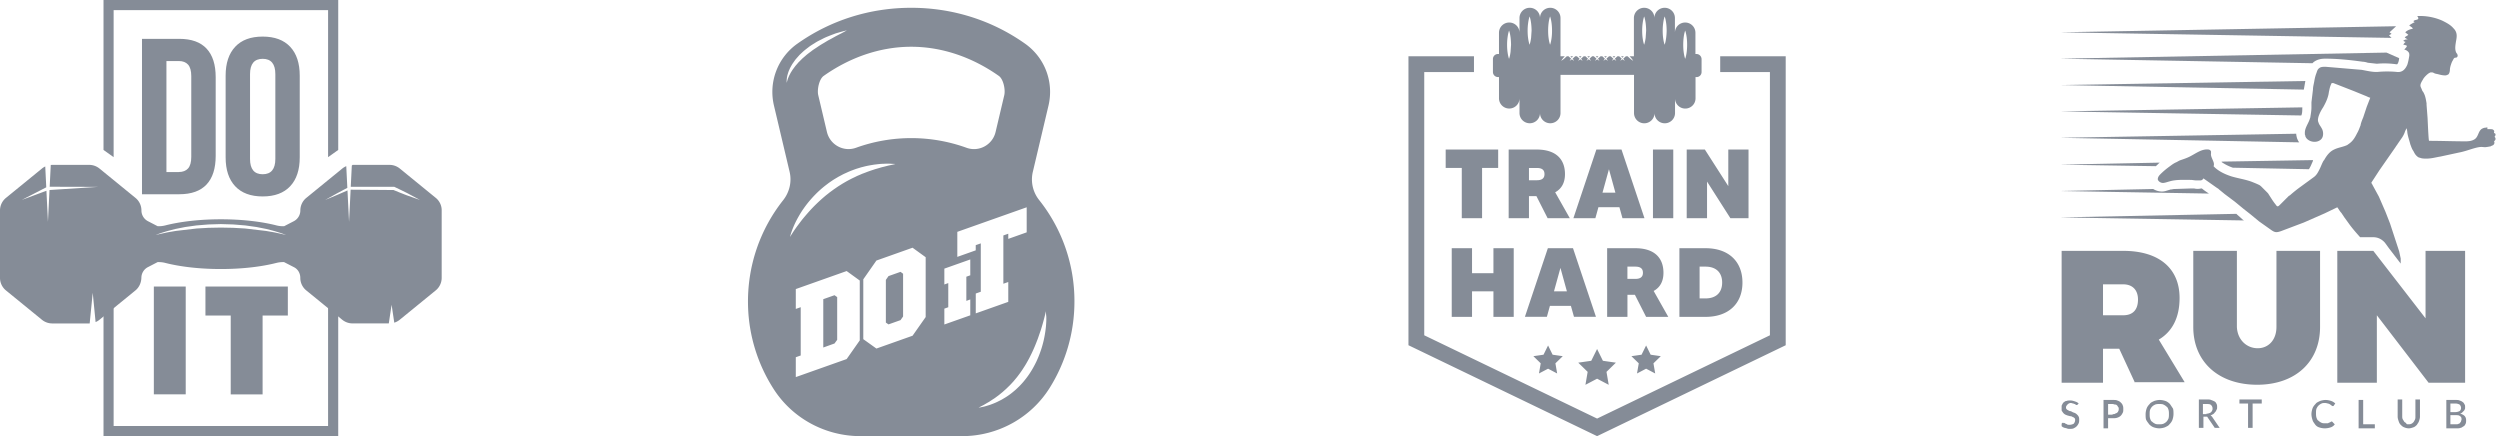 <svg xmlns="http://www.w3.org/2000/svg" xmlns:xlink="http://www.w3.org/1999/xlink" width="321" height="56" fill="none" xmlns:v="https://vecta.io/nano"><g clip-path="url(#A)" fill="#858c97"><path d="M55.952 25.406l-4.619-3.767c-.374-.304-.839-.469-1.316-.469h-4.745l-.1.096-.135 2.72 5.575-.004.865.413.826.409 1.625.873-1.738-.613-.856-.335-.808-.33-5.505-.043-.204 4.132-.2-4.037-.513.226-.782.339-1.573.66 1.49-.83.752-.404.608-.322-.139-2.785a2.16 2.16 0 0 0-.508.304l-4.619 3.767c-.487.395-.769.991-.769 1.616 0 .582-.326 1.117-.843 1.382l-1.243.643h-.126c-.282 0-.561-.03-.834-.1-1.912-.491-4.415-.791-7.156-.791s-5.245.3-7.156.791a3.35 3.35 0 0 1-.834.1h-.126l-1.243-.643c-.517-.265-.843-.799-.843-1.382a2.08 2.08 0 0 0-.769-1.616l-4.619-3.767a2.09 2.09 0 0 0-1.317-.469h-4.75l-.187.009-.139 2.798 6.235.017-6.257.404-.2 4.084-.196-3.989-3.163 1.177 3.142-1.62-.13-2.677a2.14 2.14 0 0 0-.421.265l-4.62 3.768c-.487.395-.769.991-.769 1.616v4.328 4.328a2.08 2.08 0 0 0 .769 1.616l4.619 3.767a2.09 2.09 0 0 0 1.317.469h4.81l.391-3.937.369 3.763c.174-.074.343-.174.491-.295l4.619-3.767c.495-.404.756-1.012.769-1.651a1.55 1.55 0 0 1 .843-1.347l1.243-.643h.126c.282 0 .561.03.834.1 1.912.491 4.415.791 7.156.791s5.245-.3 7.156-.791a3.4 3.4 0 0 1 .834-.1h.126l1.295.665c.504.261.791.791.791 1.36 0 .626.282 1.217.769 1.612l4.619 3.767a2.09 2.09 0 0 0 1.317.469h4.658l.361-2.394.343 2.299c.252-.078.491-.204.699-.374l4.619-3.767c.487-.395.769-.991.769-1.616v-4.328-4.328c.009-.621-.274-1.217-.76-1.612zm-19.401 4.723l-.526-.122-.817-.174-1.069-.183-2.685-.313-1.521-.087-1.573-.03-1.573.03-1.521.087-2.685.313-1.069.183-.817.174-.526.122-.187.043.178-.07.508-.183.804-.248 1.056-.274 1.269-.252 1.429-.2 1.538-.126 1.595-.048 1.595.048 1.538.126 1.43.2 1.269.252 1.056.274.804.248.508.183.178.07-.187-.043zm6.878-10.876l-1.303.925V1.304H14.59v18.875l-1.299-.925V0h30.138v19.253z"/><path d="M43.429 56H13.291V40.067l1.299-1.069v15.699h27.535V38.998l1.303 1.069V56zM18.232 4.988h4.788c1.56 0 2.724.417 3.506 1.256s1.169 2.06 1.169 3.676v10.089c0 1.616-.391 2.842-1.169 3.676s-1.947 1.256-3.506 1.256h-4.788V4.988zm4.732 17.098c.513 0 .908-.152 1.182-.456s.413-.799.413-1.482V9.776c0-.682-.139-1.178-.413-1.482s-.669-.456-1.182-.456H21.37V22.09h1.595v-.004zm7.232 1.825c-.817-.873-1.225-2.107-1.225-3.706V9.716c0-1.595.408-2.829 1.225-3.706s1.994-1.312 3.533-1.312 2.716.439 3.533 1.312 1.225 2.107 1.225 3.706v10.489c0 1.595-.408 2.833-1.225 3.706s-1.994 1.312-3.533 1.312-2.716-.439-3.533-1.312zm5.158-3.507V9.52c0-1.312-.543-1.968-1.625-1.968s-1.625.656-1.625 1.968v10.885c0 1.312.543 1.968 1.625 1.968s1.625-.656 1.625-1.968zM23.847 36.79v13.843h-4.093V36.79h4.093zm13.117 3.72h-3.246v10.129h-4.093V40.51h-3.246v-3.72h10.58v3.719h.004z"/></g><g fill="#858c97"><path d="M133.427 25.685a4.24 4.24 0 0 1-.811-3.622l2.008-8.496c.718-3.038-.464-6.163-3.01-7.963C127.352 2.591 122.297 1 117.001 1s-10.35 1.591-14.612 4.605a7.58 7.58 0 0 0-3.01 7.963l2.008 8.496c.302 1.28-.018 2.616-.835 3.65-2.94 3.719-4.646 8.463-4.503 13.606.111 3.891 1.298 7.527 3.274 10.611 2.43 3.803 6.66 6.07 11.172 6.07h13.031c4.577 0 8.848-2.342 11.269-6.223 2.004-3.214 3.163-7.007 3.163-11.074a20.81 20.81 0 0 0-4.531-13.017zm-5.18-15.939c.594.417.867 1.771.7 2.481l-1.113 4.716c-.389 1.656-2.133 2.611-3.733 2.031a20.91 20.91 0 0 0-14.19 0c-1.6.575-3.339-.38-3.733-2.031l-1.113-4.716c-.167-.71.106-2.064.695-2.481 3.27-2.314 7.16-3.742 11.241-3.742s7.972 1.428 11.246 3.742zm-26.911-.042c-.079.181-.153.343-.195.482s-.079.25-.092.325c-.019.079-.024.121-.024.121s-.009-.042-.014-.121a1.8 1.8 0 0 1 .01-.348 3.01 3.01 0 0 1 .093-.538c.06-.199.12-.436.236-.668.093-.246.241-.487.39-.747l.264-.376.139-.195.158-.181.329-.371c.116-.121.241-.232.366-.348.246-.241.52-.445.793-.654.269-.218.566-.39.854-.57.278-.19.584-.329.867-.473a7.35 7.35 0 0 1 .835-.385 22.74 22.74 0 0 1 .765-.297c.236-.097.463-.148.663-.209s.371-.102.515-.144l.449-.111s-.148.088-.408.227c-.129.07-.287.158-.468.246l-.288.148c-.102.051-.208.107-.32.167a27.44 27.44 0 0 1-.704.39c-.255.125-.506.292-.775.45a11.76 11.76 0 0 0-.807.505c-.264.186-.552.348-.802.556-.264.195-.529.385-.765.603l-.362.311-.329.329c-.056.056-.107.107-.163.158a4.24 4.24 0 0 0-.143.167l-.283.325c-.158.227-.334.431-.455.645-.139.199-.232.399-.329.58zm9.057 34.002l-1.683 2.398-6.53 2.314v-2.551l.631-.223v-6.2l-.631.223v-2.551l6.53-2.314 1.683 1.22v7.684zm.107-21.3c-.218.093-.446.181-.663.297-.223.107-.45.209-.673.329a13.38 13.38 0 0 0-.672.366l-.334.195-.329.209c-.223.135-.436.288-.654.436s-.422.311-.636.459c-.199.167-.412.32-.607.487a22.1 22.1 0 0 0-1.127 1.02 18.86 18.86 0 0 0-.988 1.034c-.302.343-.58.672-.835.983l-.663.876c-.185.269-.357.501-.482.7-.264.394-.399.631-.399.631s.056-.269.218-.724a11.81 11.81 0 0 1 .835-1.818 12.52 12.52 0 0 1 .714-1.136 13.15 13.15 0 0 1 .932-1.183 12.78 12.78 0 0 1 .543-.584 11.32 11.32 0 0 1 .589-.566c.204-.186.417-.362.635-.538.223-.167.441-.343.672-.501s.464-.32.705-.459l.357-.213.367-.195a8.76 8.76 0 0 1 .366-.19l.371-.167a10.18 10.18 0 0 1 .737-.306c.245-.093.487-.181.729-.25l.357-.111c.12-.028.236-.06.352-.088.464-.125.909-.19 1.317-.26.413-.046.788-.102 1.127-.107.334-.014.626-.028.867-.014l.751.037s-.269.07-.732.167c-.232.042-.51.13-.83.204a6.28 6.28 0 0 0-.501.139l-.552.158c-.38.13-.793.255-1.215.427-.107.042-.213.079-.325.121-.106.037-.213.084-.324.135zm8.356 18.304l-1.683 2.398-4.642 1.646-1.684-1.206v-7.684l1.684-2.411 4.642-1.646 1.683 1.22v7.684zm5.728-5.361l-.506.181v3.102l.506-.181v2.036l-3.33 1.178V39.63l.505-.181v-3.102l-.505.181v-2.036l3.33-1.178v2.036zm.7-3.868v.663l-2.365.839v-3.214l8.908-3.154v3.218l-2.365.839v-.663l-.631.223v6.2l.631-.223v2.55l-4.174 1.479v-2.551l.645-.227v-6.21l-.649.227zm9.047 9.97a10.15 10.15 0 0 1-.102 1.043 14.26 14.26 0 0 1-.222 1.224c-.102.431-.223.881-.385 1.34a13.89 13.89 0 0 1-.561 1.387c-.223.459-.469.918-.756 1.359-.278.441-.598.858-.928 1.252a12.19 12.19 0 0 1-.519.561c-.185.172-.357.352-.547.51s-.371.315-.561.455a9.66 9.66 0 0 1-.566.394l-.557.334c-.185.097-.371.186-.542.274-.348.172-.682.292-.974.399-.301.093-.557.176-.774.227-.436.097-.687.139-.687.139s.223-.13.612-.329c.195-.102.418-.25.682-.394.135-.074.264-.172.403-.26.14-.097.293-.181.441-.292l.459-.339.473-.385.478-.427.477-.464c.158-.162.311-.334.469-.505l.45-.542c.287-.376.579-.761.83-1.173.269-.399.501-.825.728-1.243.218-.427.427-.849.607-1.271.186-.417.344-.835.497-1.229l.389-1.132a30.97 30.97 0 0 0 .492-1.739l.12-.496.042-.176a6.29 6.29 0 0 0 .046.7c.005.218.01.487-.014.798zm-28.622-3.036v6.205l1.442-.515.343-.473v-5.481l-.343-.246-1.442.51zm8.374-2.963l-.339.487v5.481l.339.232 1.544-.547.329-.468V35.15l-.329-.246-1.544.547zm78.282-13.885h-2.067v6.446h-2.606v-6.446h-2.067v-2.37h6.74v2.37zm4.911 3.616h-.957v2.835h-2.606v-8.816h3.616c2.431 0 3.615 1.22 3.615 3.159 0 1.119-.452 1.891-1.259 2.33l1.878 3.326h-2.848l-1.439-2.835zm-.957-2.04h1.01c.592 0 .983-.202.983-.781 0-.531-.303-.794-.983-.794h-1.01v1.575zm11.613 3.462h-2.695l-.39 1.409h-2.822l2.949-8.816h3.225l2.949 8.816h-2.826l-.39-1.408zm-.514-1.865l-.829-3.01-.829 3.01h1.658zm7.429-5.542v8.816h-2.607v-8.816h2.607zm9.663 0v8.816h-2.33l-2.997-4.7v4.7h-2.611v-8.816h2.33l3.011 4.7v-4.7h2.597zm-30.148 12.668v8.816h-2.606v-3.273h-2.747v3.273h-2.607v-8.816h2.607v3.212h2.747v-3.212h2.606zm7.341 7.407h-2.694l-.391 1.408h-2.821l2.949-8.816h3.225l2.949 8.816h-2.822l-.395-1.408zm-.513-1.865l-.83-3.01-.829 3.01h1.659zm8.731.443h-.957v2.835h-2.607V31.87h3.616c2.431 0 3.616 1.22 3.616 3.159 0 1.119-.452 1.891-1.259 2.33l1.878 3.326h-2.848l-1.439-2.835zm-.961-2.041h1.009c.592 0 .983-.202.983-.781 0-.531-.303-.794-.983-.794h-1.009v1.575zm14.771.466c0 2.734-1.813 4.41-4.748 4.41h-3.348V31.87h3.348c2.935-.004 4.748 1.672 4.748 4.406zm-2.607 0c0-1.259-.755-2.041-2.141-2.041h-.755v4.081h.755c1.386 0 2.141-.768 2.141-2.04zm-16.058 8.535l.746 1.514 1.668.241-1.207 1.18.285 1.663-1.492-.785-1.496.785.285-1.663-1.207-1.18 1.668-.241.75-1.514zm6.294-.452l.583 1.185 1.303.189-.943.917.224 1.303-1.167-.614-1.168.614.224-1.303-.943-.917 1.303-.189.584-1.185zm-12.588 0l-.584 1.185-1.303.189.943.917-.224 1.303 1.168-.614 1.167.614-.224-1.303.943-.917-1.303-.189-.583-1.185zm22.102-37.137v2.032h6.384v33.797l-22.19 10.694-22.195-10.694V9.254h6.385V7.222h-8.412v37.105L205.068 56l24.217-11.672V7.222h-8.411z"/><use xlink:href="#C"/><use xlink:href="#C" x="-1.086"/><path d="M208.322 7.415l.176-.193h-.352l.176.193z"/><use xlink:href="#C" x="-2.17"/><path d="M217.824 6.933h-.131V4.208c0-.728-.588-1.316-1.317-1.316s-1.316.588-1.316 1.316V2.316c0-.728-.588-1.316-1.317-1.316s-1.316.588-1.316 1.316c0-.728-.588-1.316-1.317-1.316s-1.316.588-1.316 1.316v4.906h-.553l.198.219c.096.114.184.233.263.369a3.14 3.14 0 0 1-.369-.263l-.329-.303c-.009-.009-.013-.013-.017-.022h-.224c-.009.009-.013.013-.018.022l-.316.29c.071.088.132.18.189.276a3.25 3.25 0 0 1-.285-.197l-.285.197a3.01 3.01 0 0 1 .188-.276l-.316-.29c-.008-.009-.013-.013-.017-.022h-.224c-.009.009-.013.013-.018.022l-.315.29a2.38 2.38 0 0 1 .188.276 3.25 3.25 0 0 1-.285-.197l-.285.197c.057-.097.123-.189.188-.276l-.315-.29c-.009-.009-.014-.013-.018-.022h-.224c-.009.009-.013.013-.017.022l-.316.29a2.38 2.38 0 0 1 .188.276 3.25 3.25 0 0 1-.285-.197l-.285.197a3.02 3.02 0 0 1 .189-.276l-.316-.29c-.009-.009-.013-.013-.018-.022h-.224c-.008.009-.013.013-.017.022l-.316.29a2.52 2.52 0 0 1 .189.276c-.101-.061-.194-.127-.286-.197l-.285.197a3.02 3.02 0 0 1 .189-.276l-.316-.29c-.009-.009-.013-.013-.018-.022h-.224c-.008.009-.013.013-.017.022l-.316.29c.07.088.132.18.189.276-.101-.061-.193-.127-.286-.197l-.285.197a3.02 3.02 0 0 1 .189-.276l-.316-.29c-.009-.009-.013-.013-.018-.022h-.223c-.009.009-.014.013-.018.022l-.316.29c.07.088.132.18.189.276a3.25 3.25 0 0 1-.285-.197l-.286.197a3.02 3.02 0 0 1 .189-.276l-.316-.29c-.009-.009-.013-.013-.017-.022h-.224c-.009.009-.013.013-.018.022l-.316.29c.07.088.132.18.189.276a3.25 3.25 0 0 1-.285-.197l-.285.197a3.01 3.01 0 0 1 .188-.276l-.316-.29c-.008-.009-.013-.013-.017-.022h-.224c-.009.009-.013.013-.018.022l-.329.303c-.114.097-.232.184-.368.263a3.07 3.07 0 0 1 .263-.369l.197-.219h-.552V2.316c0-.728-.588-1.316-1.317-1.316s-1.316.588-1.316 1.316c0-.728-.588-1.316-1.317-1.316s-1.316.588-1.316 1.316v1.891c0-.728-.588-1.316-1.317-1.316s-1.316.588-1.316 1.316v2.725h-.132c-.355 0-.645.29-.645.645V9.25c0 .355.29.645.645.645h.132v2.725c0 .728.588 1.316 1.316 1.316s1.317-.588 1.317-1.316v1.891c0 .728.588 1.316 1.316 1.316s1.317-.588 1.317-1.316c0 .728.588 1.316 1.316 1.316s1.317-.588 1.317-1.316V9.609h9.438v4.906c0 .728.588 1.316 1.317 1.316s1.316-.588 1.316-1.316c0 .728.588 1.316 1.316 1.316s1.317-.588 1.317-1.316v-1.891c0 .728.588 1.316 1.316 1.316s1.317-.588 1.317-1.316V9.899h.131c.356 0 .645-.29.645-.645V7.582c-.013-.36-.302-.649-.658-.649zm-23.866-.285c-.04.303-.093.606-.198.908-.105-.303-.158-.606-.197-.908s-.053-.606-.053-.908a7.1 7.1 0 0 1 .057-.908c.04-.303.092-.606.198-.908.105.303.157.606.197.908a8.93 8.93 0 0 1 .057.908l-.061.908zm2.637-1.812c-.04.303-.092.606-.198.908-.105-.303-.158-.606-.197-.908s-.053-.606-.053-.908a7.1 7.1 0 0 1 .057-.908c.04-.303.092-.606.198-.908.105.303.158.606.197.908a8.93 8.93 0 0 1 .057.908l-.061.908zm2.633 0c-.04.303-.093.606-.198.908-.105-.303-.158-.606-.197-.908s-.053-.606-.053-.908.018-.606.053-.908.092-.606.197-.908c.105.303.158.606.198.908.035.303.052.606.052.908a6.29 6.29 0 0 1-.052.908zm12.076 0c-.04.303-.093.606-.198.908-.105-.303-.158-.606-.197-.908s-.053-.606-.053-.908a7.1 7.1 0 0 1 .057-.908c.04-.303.092-.606.197-.908.106.303.158.606.198.908a8.93 8.93 0 0 1 .057.908l-.061.908zm2.632 0c-.039.303-.092.606-.197.908-.105-.303-.158-.606-.198-.908s-.052-.606-.052-.908.017-.606.057-.908.092-.606.197-.908c.106.303.158.606.198.908s.052.606.057.908a7.92 7.92 0 0 1-.062.908zm2.638 1.812c-.04.303-.093.606-.198.908-.105-.303-.158-.606-.197-.908s-.053-.606-.053-.908.018-.606.053-.908.092-.606.197-.908c.105.303.158.606.198.908.035.303.052.606.052.908s-.017.606-.052.908z"/><use xlink:href="#C" x="-5.428"/><use xlink:href="#C" x="-3.256"/><use xlink:href="#C" x="-4.34"/></g><g clip-path="url(#B)" fill="#858c97"><path d="M274.128 49.14l-2.018-4.362h-2.084v4.362h-5.6V32.211h8.204c4.559 0 7.228 2.214 7.228 6.055 0 2.474-.911 4.297-2.669 5.339l3.321 5.469h-6.382v.065zm-4.102-8.66h2.604c1.238 0 1.889-.716 1.889-2.018 0-1.237-.716-1.953-1.889-1.953h-2.604v3.972zm19.861 4.233c1.367 0 2.409-1.042 2.409-2.735v-9.767h5.6v9.767c0 4.493-3.19 7.423-8.074 7.423-4.949 0-8.205-2.93-8.205-7.423v-9.767h5.6v9.767c.065 1.628 1.237 2.735 2.67 2.735zm14.846-12.502l6.707 8.66v-8.66h5.079V49.14h-4.689l-6.642-8.66v8.66h-5.079V32.211h4.624zM266.771 51.94l-.066.065h-.065s-.065 0-.13-.065c-.065 0-.065-.065-.13-.065s-.13-.065-.195-.065-.196-.065-.261-.065c-.13 0-.195 0-.26.065-.065 0-.131.065-.196.13s-.065.13-.13.13c0 .065-.065.13-.065.195s0 .195.065.261.13.13.195.13a.5.5 0 0 0 .261.13c.13 0 .195.065.325.13s.196.065.326.13.195.13.26.195a.88.88 0 0 1 .196.26c.065.13.065.261.065.391s0 .326-.065.456-.13.26-.261.391-.26.195-.39.261-.326.065-.521.065c-.13 0-.261 0-.326-.065-.13 0-.195-.065-.325-.065-.131-.065-.196-.065-.261-.13s-.195-.13-.26-.195l.195-.26.065-.065h.065c.065 0 .065 0 .13.065.066-.065.066-.065.131 0s.13.065.26.13c.065.065.196.065.326.065.195 0 .39-.065.521-.13.13-.13.195-.326.195-.456s0-.195-.065-.26-.13-.13-.195-.13c-.131-.065-.196-.13-.326-.13s-.195-.065-.326-.065c-.13-.065-.195-.065-.325-.13s-.196-.13-.261-.195-.13-.195-.195-.261c-.065-.13-.065-.26-.065-.391s0-.261.065-.391.13-.26.195-.326c.131-.065.196-.195.391-.195.13-.065.326-.065.521-.065s.391.065.586.13.326.13.456.26l-.13.13zm4.493-.586c.26 0 .456 0 .586.065.195.065.326.13.456.261s.195.195.26.391c.065.13.065.326.065.456 0 .195 0 .326-.065.456s-.13.26-.26.391-.261.195-.456.261-.391.065-.586.065h-.586V55h-.586v-3.646h1.172zm0 1.823c.13 0 .26 0 .325-.065.131-.065.196-.065.261-.13s.13-.13.13-.195c.065-.065.065-.195.065-.26 0-.13 0-.195-.065-.26s-.065-.13-.13-.195-.13-.13-.261-.13-.195-.065-.325-.065h-.586v1.367h.586v-.065zm7.813 0c0 .26-.065.521-.13.716s-.195.391-.39.586c-.131.195-.326.26-.586.391a2.35 2.35 0 0 1-.717.13 2.34 2.34 0 0 1-.716-.13c-.195-.065-.391-.195-.586-.391-.13-.195-.261-.326-.391-.586-.065-.195-.065-.456-.065-.716s.065-.521.13-.716.196-.391.391-.586c.13-.195.326-.26.586-.391a2.34 2.34 0 0 1 .716-.13 2.35 2.35 0 0 1 .717.13c.196.065.39.195.586.391l.39.586c.065.195.065.456.065.716zm-.586 0c0-.195 0-.391-.065-.586s-.13-.326-.26-.391c-.13-.13-.261-.195-.391-.26s-.325-.065-.521-.065-.325 0-.521.065c-.13.065-.26.13-.39.26s-.196.26-.261.391c-.065.195-.065.326-.065.586 0 .195 0 .391.065.586s.13.326.261.391c.13.13.26.195.39.261s.326.065.521.065.326 0 .521-.065c.13-.065.261-.13.391-.261s.195-.26.26-.391c.065-.195.065-.391.065-.586zm6.513 1.758h-.521c-.13 0-.196-.065-.196-.13l-.846-1.237c0-.065-.065-.065-.065-.065h-.13-.326v1.433h-.586V51.29h.977c.26 0 .456 0 .586.065.195.065.325.13.456.195s.195.195.26.326.065.26.065.391 0 .261-.065.326c-.065.13-.065.195-.195.325-.065.065-.131.195-.261.261s-.195.13-.325.13l.195.195.977 1.433zm-1.693-1.823c.13 0 .26 0 .325-.065.131 0 .196-.065.261-.13s.13-.13.13-.195c.065-.065.065-.195.065-.26a.59.59 0 0 0-.195-.456c-.13-.13-.326-.13-.586-.13h-.456v1.302h.456v-.065zm7.032-1.302h-1.107v3.125h-.586V51.81h-1.107v-.521h2.865v.521h-.065zm9.116 2.344s.065 0 .065.065l.26.261a1.01 1.01 0 0 1-.521.391c-.195.065-.455.13-.781.13a2.34 2.34 0 0 1-.716-.13 1.01 1.01 0 0 1-.521-.391c-.13-.195-.261-.326-.326-.586-.065-.195-.13-.456-.13-.716s.065-.521.13-.716.196-.391.391-.586c.13-.195.326-.26.586-.391a2.34 2.34 0 0 1 .716-.13 2.35 2.35 0 0 1 .717.13 1.42 1.42 0 0 1 .521.325l-.196.261s0 .065-.065.065h-.065c-.065 0-.065 0-.13-.065-.065 0-.065-.065-.196-.13-.065-.065-.13-.065-.26-.13-.13 0-.195-.065-.391-.065s-.325 0-.456.065a1.36 1.36 0 0 0-.39.261c-.131.13-.196.26-.261.391-.065.195-.065.326-.065.586 0 .195 0 .391.065.586s.13.326.261.391a1.36 1.36 0 0 0 .39.26c.131.065.326.065.456.065h.261c.065 0 .13 0 .195-.065.065 0 .13-.065.195-.065.065-.065.131-.065.196-.13 0 .065.065.065.065.065zm5.47.325V55h-2.083v-3.646h.586v3.125h1.497zm4.298 0c.13 0 .26 0 .391-.065s.195-.13.26-.195.13-.195.195-.325.065-.26.065-.391v-2.214h.586v2.214c0 .195-.065.391-.13.586s-.195.326-.26.456c-.13.13-.261.26-.456.326s-.391.13-.586.13a1.56 1.56 0 0 1-.586-.13c-.195-.065-.326-.195-.456-.326s-.195-.26-.26-.456-.131-.391-.131-.586v-2.214h.586v2.149c0 .13 0 .261.066.391s.13.195.195.325c.065.065.195.13.26.195 0 .13.131.13.261.13zm5.989-3.125c.261 0 .456 0 .586.065.196.065.326.13.391.195.13.065.195.195.261.326.065.065.065.195.065.391 0 .065 0 .195-.065.26 0 .065-.066.13-.131.195l-.195.195c-.065.065-.195.13-.26.13.52.13.781.391.781.846 0 .13 0 .326-.065.456s-.13.261-.261.326-.26.195-.39.195c-.131.065-.326.065-.521.065h-1.303v-3.646h1.107zm-.586.456v1.107h.586a1.3 1.3 0 0 0 .586-.13c.13-.065.196-.26.196-.391a.59.59 0 0 0-.196-.456c-.13-.065-.325-.13-.521-.13h-.651zm.717 2.669c.13 0 .26 0 .325-.065.065 0 .196-.065.196-.13.065-.065.13-.13.13-.195s.065-.13.065-.261c0-.195-.065-.325-.195-.391-.131-.13-.326-.13-.521-.13h-.717v1.172h.717zm-50.921-33.336l12.372.195c.195-.13.325-.326.521-.456l-12.893.26zm22.27.39l9.768.195c.13-.195.26-.456.39-.781.065-.13.131-.261.131-.391l-11.721.195v.065a5.86 5.86 0 0 0 1.432.716zm8.139-4.362l-30.409.521 30.8.586c-.13-.13-.196-.325-.261-.456-.065-.195-.13-.456-.13-.651zm-30.409-6.251l31.386.586.195-1.107-31.581.521zm18.297 13.283h-.13a1.85 1.85 0 0 1-.846 0h-.261-.325l-1.954.065c-.195 0-.325.065-.521.065-.065 0-.13.065-.195.065-.261.065-.521.195-.912.195a2.19 2.19 0 0 1-1.107-.326l-12.046.26 19.209.326a7.98 7.98 0 0 1-.912-.651c0 .065 0 0 0 0zm23.703-17.45l-42 .781 32.493.586.13-.13c.586-.456 1.237-.456 1.563-.456 1.367 0 2.865.13 4.753.391a2.31 2.31 0 0 1 .651.13l1.173.13a10.66 10.66 0 0 1 2.474.065h.13s.196-.13.261-.781l-1.628-.716zm-19.144 20.835l-.131-.13-22.725.456 23.702.391c-.13-.065-.26-.195-.325-.261l-.521-.456z"/><path d="M295.616 13.785l-31.19.521 31.06.521c.13-.261.13-.651.13-1.042zm11.135-9.246l.326-.195-.261-.195.847-.781-43.237.781 42.651.716-.326-.326zm13.675 13.283c0-.13-.065-.195-.13-.26.065-.065.13-.195.13-.261 0-.13-.065-.195-.13-.195 0 0-.065 0-.065-.065v-.065c.065-.13 0-.261-.131-.326-.065-.065-.195-.065-.325-.065h-.326-.065c-.065-.065.065-.13 0-.195s-.13 0-.195 0c-.196 0-.391.065-.586.195-.391.326-.391.912-.782 1.237-.325.261-.781.326-1.237.326-1.563 0-3.125-.065-4.688-.065-.065 0-.13-1.563-.196-2.93l-.13-1.693v-.195c-.065-.391-.13-.781-.26-1.107-.065-.13-.13-.326-.261-.456-.065-.13-.13-.325-.195-.456-.13-.26-.065-.456.065-.716.065-.13.195-.325.261-.456.195-.26.39-.456.651-.651.13-.065.195-.13.325-.13s.196 0 .326.065c.195.13.456.13.651.195.26.065.521.13.847.13.13 0 .26-.065.39-.13.13-.13.196-.391.196-.586s.065-.456.13-.651.13-.391.26-.586c.065-.13.13-.326.326-.326.065 0 .13 0 .195-.065s.13-.195.065-.26c0-.13-.065-.195-.13-.26-.26-.456-.13-1.042-.065-1.498.13-.651.195-1.172-.326-1.693-.39-.456-.911-.716-1.432-.977a7.06 7.06 0 0 0-3.256-.586c.065 0 .13.13.13.13.065.13.065.195 0 .26-.13.13-.39.065-.586.26.065.065.13.13.196.13-.066 0-.782.391-.717.456.065 0 .131.065.196.13.13.065.195.13.26.26-.391.065-.716.195-.977.456.131.13.261.195.391.326-.13.13-.326.195-.456.326.13.13.261.195.391.26-.326 0-.456.065-.586.195.13.065.26.13.325.13-.13.065-.195.195-.325.326.13.065.26.065.391.13 0 0 .065 0 .065.065v.065c-.065.13-.196.26-.326.391.261.065.456.195.586.391.065.13.065.195.065.391-.065.391-.13.781-.26 1.172-.261.586-.651 1.042-1.433.912-.781-.065-1.563-.065-2.279 0-.651.065-1.432-.13-2.149-.26l-4.623-.391c-.325 0-.651 0-.846.195-.196.13-.261.391-.326.586-.13.326-.195.586-.26.912-.066.456-.196.846-.196 1.237l-.195 1.628v.651c0 .391-.065.781-.13 1.172 0 .13-.066.26-.131.456-.195.521-.586 1.042-.586 1.628v.195c0 .065.065.13.065.261.261.716 1.433.977 2.019.391.195-.195.261-.456.261-.716s-.066-.521-.196-.716c-.13-.26-.325-.456-.391-.716-.13-.261-.065-.521 0-.781.131-.391.326-.781.587-1.172.26-.456.52-.977.651-1.498.065-.195.065-.391.13-.651.065-.325.13-.586.26-.846a.14.14 0 0 1 .131-.13h.13l2.67 1.042 1.432.586c.196.065.391.195.651.261l-.456 1.172-.455 1.367c-.196.456-.326.846-.326.977-.13.326-.26.716-.456 1.042-.26.521-.521.977-.976 1.302-.066.065-.196.13-.261.195-.521.261-1.172.326-1.693.586-.586.261-.977.781-1.302 1.367l-.065.065c-.196.325-.326.716-.521 1.107s-.391.781-.782 1.042l-1.693 1.237a18.27 18.27 0 0 0-1.302 1.042c-.065.065-.13.065-.195.13l-1.042 1.042c-.326.326-.391.391-.651 0-.326-.391-.586-.846-.847-1.237-.065-.13-.13-.195-.26-.326l-.652-.651c-.065-.065-.195-.195-.325-.26-.261-.13-.586-.261-.912-.391-.846-.326-1.823-.456-2.67-.716-.781-.26-1.497-.586-2.083-1.107l-.196-.195c.066-.13.066-.326 0-.521-.13-.391-.39-.781-.325-1.107v-.26c-.065-.195-.261-.261-.391-.261-.846-.065-1.563.521-2.344.912-.391.195-.781.326-1.172.456-.196.065-.391.195-.521.26-.326.13-.586.326-.847.521-.455.325-.846.651-1.237 1.042-.195.195-.325.391-.325.651.065.26.39.456.651.456s.586-.13.846-.195c.847-.26 1.889-.195 2.735-.195.261 0 .456.065.716.065h.521c.196 0 .326-.13.391-.261l1.758 1.237c.13.065.196.13.261.195l.716.586 1.302.977 1.107.912.912.716 1.107.912 1.563 1.107c.195.13.39.261.651.261.195 0 .391-.065.586-.13l2.93-1.107 2.67-1.172 1.628-.781c.195.261.325.521.521.716l.39.586.521.716c.456.651.977 1.237 1.498 1.823h1.628.065c.586 0 1.107.26 1.498.716l.521.716 1.497 1.953v-.651l-.195-.911-1.172-3.581-.586-1.498-.847-1.953-.781-1.432c-.065-.13-.13-.261-.195-.326 0-.065.065-.065.065-.13l.976-1.498 1.042-1.498 1.042-1.497c.065-.13.195-.261.261-.391l.586-.846c.13-.195.26-.456.325-.651s.13-.326.261-.521c0 .195.065.326.065.521.065.521.26 1.042.39 1.563.131.326.196.586.391.846.13.26.261.521.521.716.13.13.261.13.456.195s.456.065.716.065c.651 0 1.303-.195 1.758-.26l2.41-.521c.716-.13 1.367-.391 2.083-.586.261-.065.521-.13.782-.13s.456.065.716 0c.13 0 .326-.065.456-.065.065-.065.13-.065.26-.13.196-.065.326-.326.196-.521.13-.13.195-.195.195-.326z"/></g><defs><clipPath id="A"><path fill="#fff" d="M0 0h56.713v56H0z"/></clipPath><clipPath id="B"><path fill="#fff" transform="translate(264.713)" d="M0 0h56v56H0z"/></clipPath><path id="C" d="M207.236 7.415l.176-.193h-.351l.175.193z"/></defs></svg>